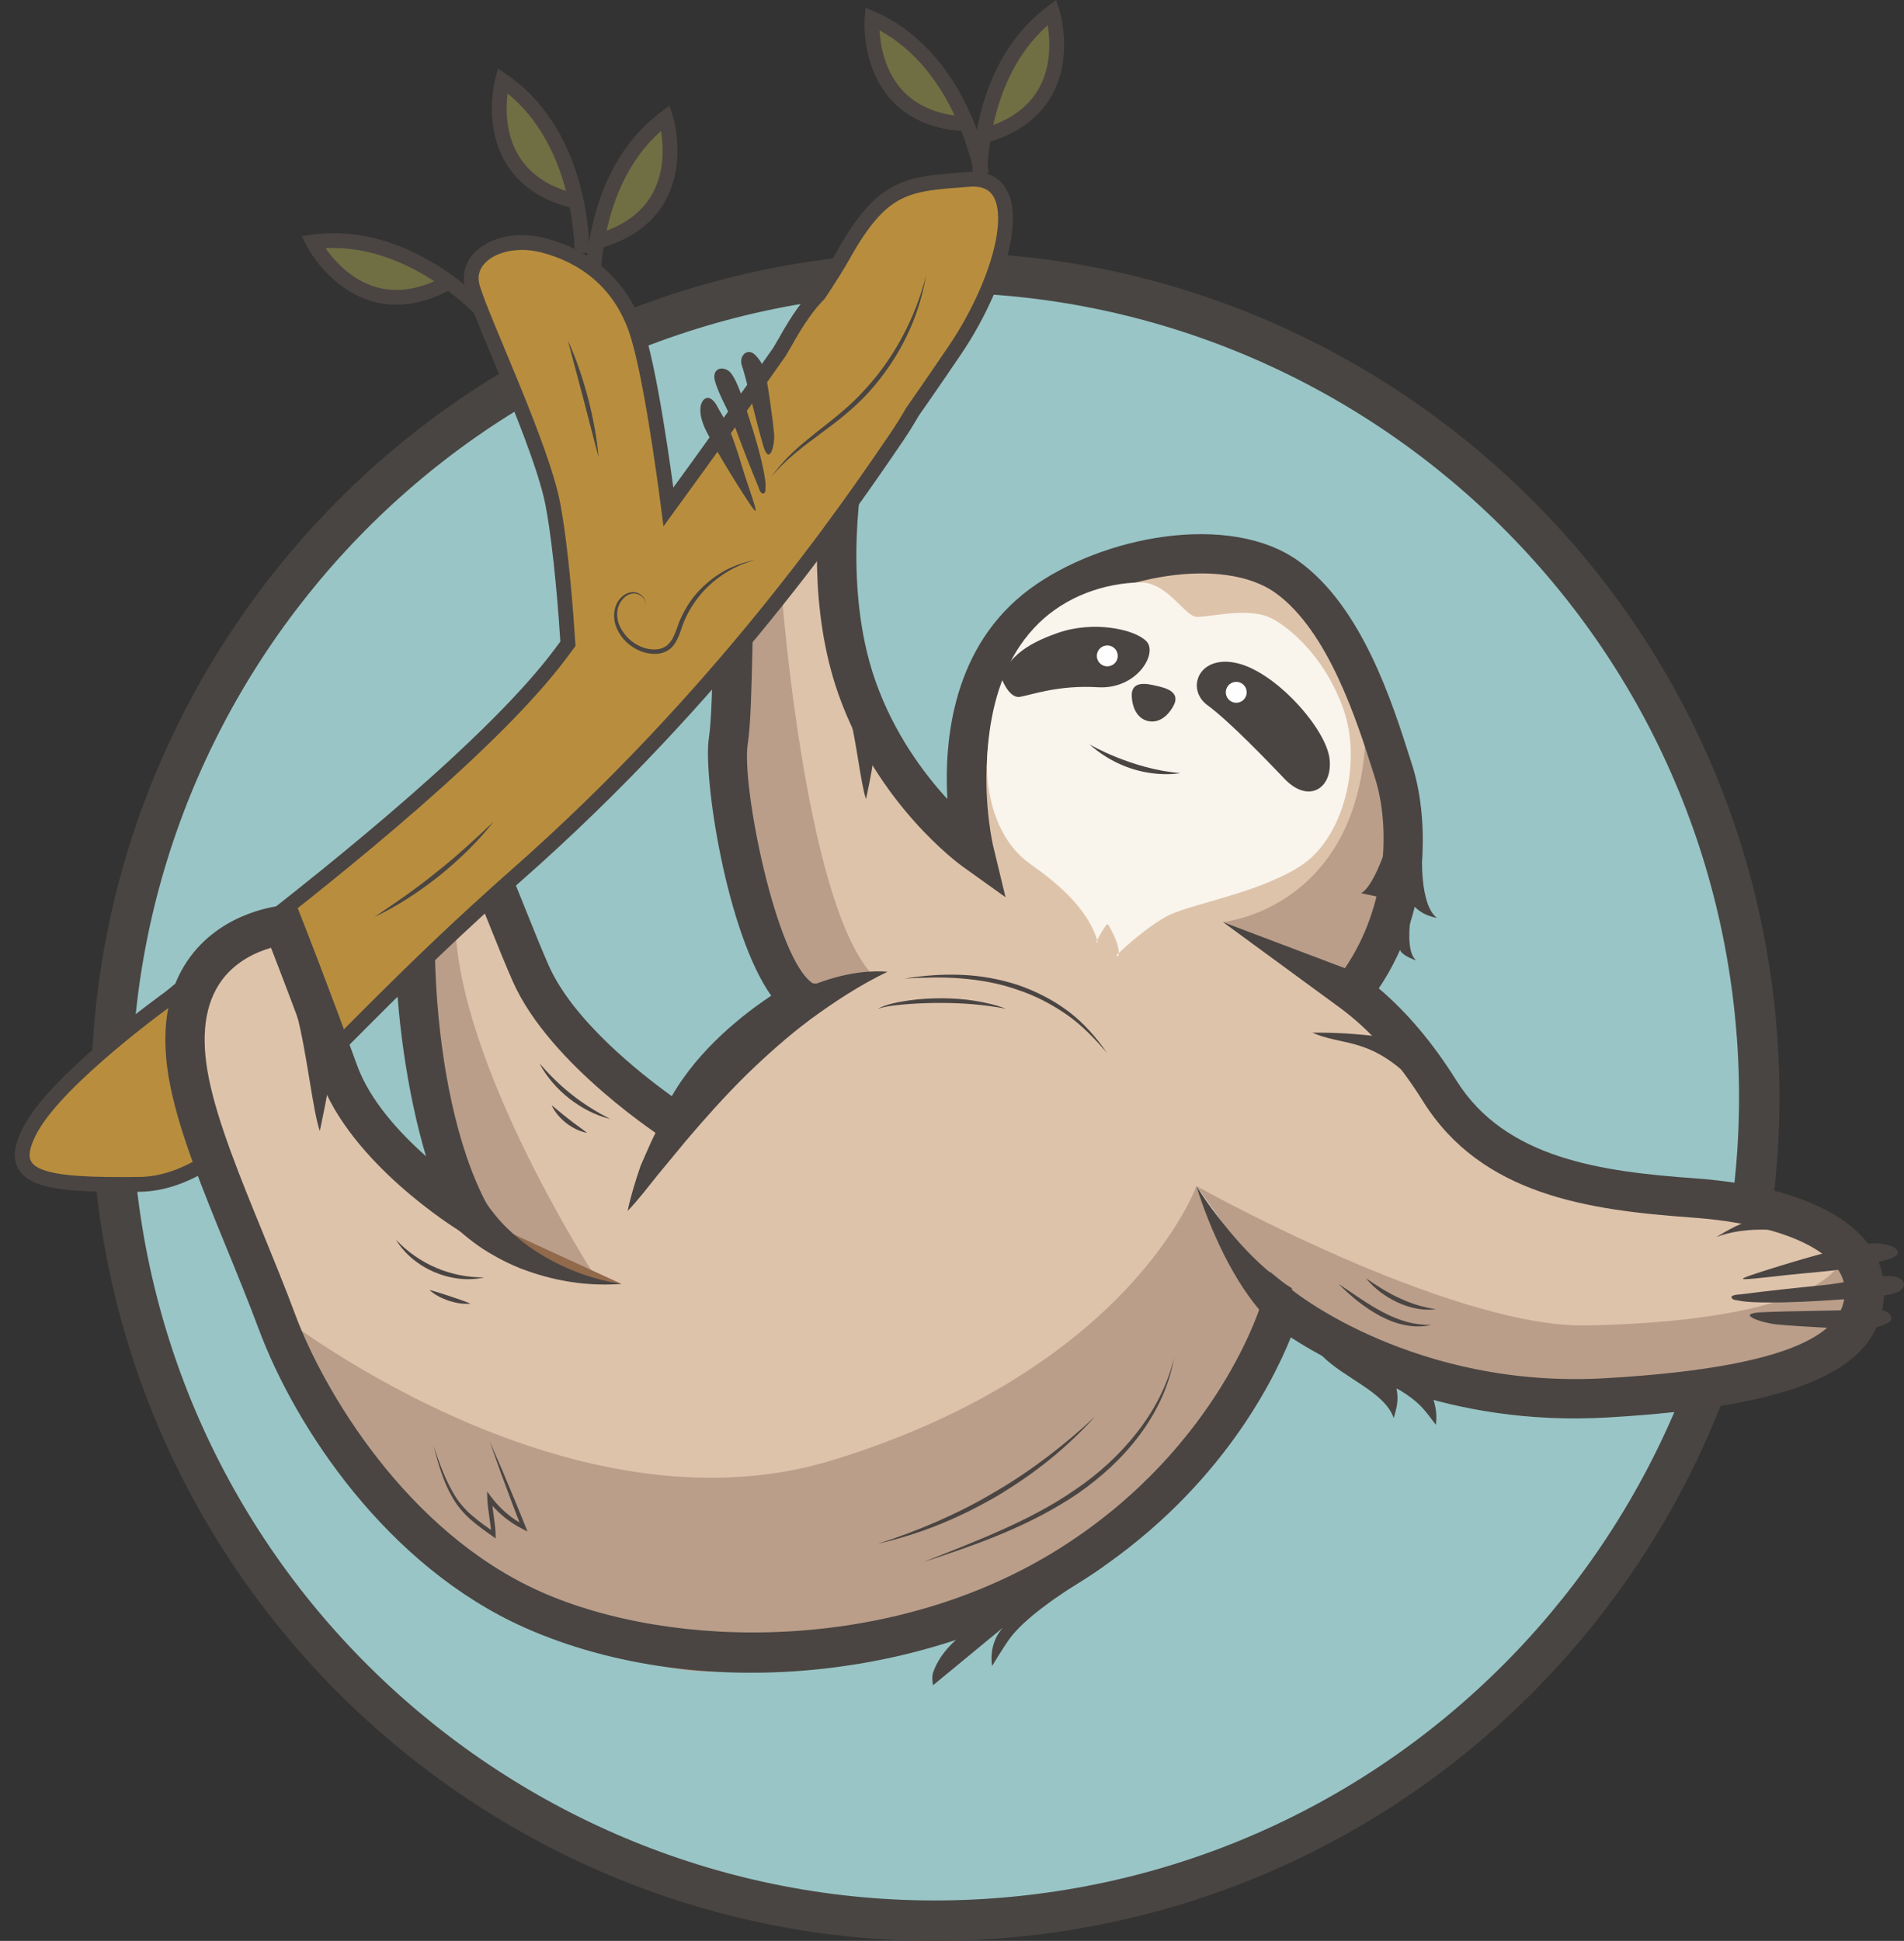 <?xml version="1.0" encoding="utf-8"?>
<svg xmlns="http://www.w3.org/2000/svg" xmlns:xlink="http://www.w3.org/1999/xlink" style="isolation:isolate" viewBox="0 0 576.4 587.439" width="576.4pt" height="587.439pt">
  <rect x="0" y="0" width="576.4" height="587.439" fill="#333333" stroke="none"/>
  <defs>
    <clipPath id="_clipPath_gllFwECqGWVh9lF4VZoTePjGlGjqjLqp">
      <rect width="576.4" height="587.439"/>
    </clipPath>
  </defs>
  <g clip-path="url(#_clipPath_gllFwECqGWVh9lF4VZoTePjGlGjqjLqp)">
    <g>
      <path fill="rgb(153,197,198)" d="M 35.272 359.642 C 50.605 496.539 174.011 595.088 310.908 579.754 C 447.805 564.423 546.352 441.017 531.023 304.12 C 515.689 167.223 392.281 68.674 255.387 84.005 C 118.49 99.339 19.941 222.745 35.272 359.642 Z"/>
      <path fill="rgb(73,69,66)" d="M 41.354 358.961 C 56.285 492.287 176.902 588.607 310.223 573.676 C 443.552 558.742 539.871 438.125 524.94 304.801 C 510.009 171.477 389.392 75.155 256.066 90.087 C 122.742 105.018 26.422 225.635 41.354 358.961 Z  M 29.191 360.323 C 13.508 220.29 114.671 93.61 254.702 77.927 C 394.734 62.244 521.417 163.407 537.103 303.44 C 552.786 443.472 451.617 570.153 311.585 585.836 C 171.555 601.519 44.877 500.355 29.191 360.323 Z"/>
      <path fill="rgb(111,111,67)" d="M 147.629 95.815 C 147.629 95.815 124.496 69.169 94.745 73.254 C 94.745 73.254 108.423 100.206 135.32 85.707"/>
      <path fill="rgb(74,69,66)" d="M 98.545 75.127 C 101.027 78.662 106.041 84.465 113.418 86.763 C 119.016 88.507 125.069 87.955 131.459 85.118 C 123.012 79.594 111.479 74.416 98.545 75.127 Z  M 135.648 88.056 C 127.375 92.333 119.438 93.325 112.046 91.012 C 99.362 87.039 93.02 74.78 92.752 74.261 L 91.335 71.467 L 94.437 71.04 C 125.102 66.834 148.347 93.224 149.316 94.353 L 145.945 97.278 C 145.851 97.172 142.048 92.857 135.648 88.056 Z"/>
      <path fill="rgb(111,111,67)" d="M 179.572 88.786 C 179.572 88.786 177.419 53.566 201.514 35.641 C 201.514 35.641 210.629 64.458 181.278 72.949"/>
      <path fill="rgb(74,69,66)" d="M 183.638 69.819 C 190.17 67.365 194.877 63.52 197.651 58.36 C 201.302 51.558 200.819 43.905 200.116 39.643 C 190.4 48.182 185.802 59.952 183.638 69.819 Z  M 177.342 88.921 C 177.25 87.436 175.408 52.289 200.179 33.853 L 202.694 31.98 L 203.643 34.969 C 203.818 35.523 207.872 48.713 201.604 60.436 C 197.944 67.261 191.59 72.11 182.704 74.851 C 181.492 82.762 181.793 88.511 181.793 88.651 L 177.342 88.921 Z"/>
      <path fill="rgb(111,111,67)" d="M 296.624 56.805 C 296.624 56.805 294.47 21.585 318.567 3.66 C 318.567 3.66 327.681 32.477 298.329 40.97"/>
      <path fill="rgb(74,69,66)" d="M 300.686 37.839 C 307.226 35.387 311.933 31.54 314.704 26.38 C 318.356 19.578 317.87 11.925 317.171 7.658 C 307.451 16.202 302.85 27.972 300.686 37.839 Z  M 294.397 56.941 C 294.306 55.453 292.456 20.304 317.235 1.873 L 319.743 0 L 320.692 2.989 C 320.866 3.543 324.928 16.733 318.657 28.455 C 315 35.281 308.645 40.13 299.755 42.87 C 298.545 50.782 298.844 56.531 298.849 56.671 L 294.397 56.941 Z"/>
      <path fill="rgb(111,111,67)" d="M 297.157 52.559 C 297.157 52.559 291.466 17.736 264 5.584 C 264 5.584 261.484 35.704 291.992 37.494"/>
      <path fill="rgb(74,69,66)" d="M 272.794 26.886 C 276.643 31.312 282.087 34.02 289.011 34.967 C 284.724 25.826 277.635 15.364 266.25 9.176 C 266.505 13.491 267.725 21.06 272.794 26.886 Z  M 291.033 39.664 C 281.75 38.958 274.475 35.635 269.398 29.784 C 260.692 19.742 261.727 5.98 261.775 5.4 L 262.039 2.277 L 264.898 3.548 C 293.149 16.045 299.119 50.728 299.362 52.199 L 294.951 52.922 C 294.93 52.783 293.954 47.109 291.033 39.664 Z"/>
      <path fill="rgb(111,111,67)" d="M 176.167 76.586 C 176.167 76.586 176.906 41.31 152.11 24.365 C 152.11 24.365 144.158 53.526 173.828 60.83"/>
      <path fill="rgb(74,69,66)" d="M 156.885 46.913 C 159.859 51.959 164.718 55.614 171.348 57.8 C 168.789 48.029 163.715 36.451 153.666 28.302 C 153.134 32.594 152.957 40.262 156.885 46.913 Z  M 173.937 76.54 C 173.937 76.399 174.008 70.644 172.479 62.793 C 163.488 60.409 156.946 55.821 153.018 49.145 C 146.279 37.684 149.801 24.339 149.956 23.777 L 150.781 20.755 L 153.367 22.522 C 178.872 39.949 178.434 75.141 178.401 76.629 L 173.937 76.54 Z"/>
      <path fill="rgb(184,142,62)" d="M 50.916 302.376 C 63.989 291.375 140.038 238.032 169.832 197.5 C 169.832 197.5 225.184 125.668 237.392 103.78 C 249.598 81.891 256.917 81.805 275.816 80.421 C 294.718 79.039 286.458 110.01 271.357 132.222 C 256.256 154.435 217.86 210.771 155.814 265.356 C 93.771 319.941 70.238 358.489 41.686 358.755 C 13.132 359.023 0.504 357.505 9.014 341.896 C 17.528 326.283 50.916 302.376 50.916 302.376 Z"/>
      <path fill="rgb(222,195,171)" d="M 85.765 280.03 C 85.765 280.03 93.532 299.687 102.493 324.429 C 111.181 348.421 142.256 367.502 142.256 367.502 C 122.665 330.951 121.775 255.971 132.095 249.28 C 142.415 242.588 150.03 270.5 160.659 294.592 C 171.291 318.685 205.658 340.558 205.658 340.558 C 215.244 317.429 242.829 302.612 242.829 302.612 C 228.225 293.233 218.557 236.573 220.488 224.177 C 222.422 211.784 221.212 169.987 224.527 150.184 C 227.847 130.384 255.809 139.697 255.809 139.697 C 255.809 139.697 248.149 176.309 259.477 208.256 C 270.802 240.204 294.871 257.421 294.871 257.421 C 294.871 257.421 282.605 207.135 315.347 183 C 335.692 168.003 371.388 161.511 389.675 174.676 C 407.962 187.839 416.951 218.058 421.886 233.518 C 426.821 248.978 427.175 277.555 409.265 300.2 L 409.01 300.104 C 417.829 306.542 427.084 316.164 435.861 330.192 C 452.042 356.056 482.416 360.401 512.549 362.562 C 542.68 364.721 564.798 374.421 564.449 391.066 C 564.1 407.711 546.618 419.633 486.116 423.085 C 425.619 426.542 387.81 395.351 387.81 395.351 C 387.81 395.351 375.214 441.043 324.582 473.279 C 273.947 505.521 205.729 507.006 161.193 487.153 C 119.558 468.59 93.357 425.58 83.859 400.078 C 74.361 374.571 61.647 348.287 57.444 327.813 C 48.298 283.272 85.765 280.03 85.765 280.03 Z"/>
      <path fill="rgb(186,158,138)" d="M 82.394 396.245 C 82.394 396.245 170.782 467.067 252.433 441.821 C 342.611 413.935 362.194 358.977 362.194 358.977 C 362.194 358.977 438.801 401.886 480.217 401.157 C 521.632 400.431 564.766 392.909 558.505 371.909 C 558.505 371.909 579.947 400.304 543.409 413.844 C 506.868 427.38 447.186 429.534 430.84 419.485 C 414.494 409.432 387.43 399.17 387.43 399.17 C 387.43 399.17 361.171 465.901 323.577 478.544 C 285.981 491.185 231.818 511.074 202.854 504.697 C 173.887 498.317 103.222 479.389 82.394 396.245 Z"/>
      <path fill="rgb(186,158,138)" d="M 236.689 179.92 C 236.689 179.92 243.53 270.606 263.29 294.104 L 240.819 300.415 C 240.819 300.415 215.834 253.053 222.492 197.243 L 236.689 179.92 Z"/>
      <path fill="rgb(186,158,138)" d="M 181.206 387.974 C 181.206 387.974 137.771 321.738 137.771 277.554 L 125.899 295.987 C 125.899 295.987 123.483 381.819 181.206 387.974 Z"/>
      <path fill="rgb(186,158,138)" d="M 370.237 279.079 C 370.237 279.079 413.429 274.913 413.512 218.379 C 413.512 218.379 426.237 230.58 424.708 250.198 C 423.18 269.814 409.008 300.104 409.008 300.104 L 370.237 279.079 Z"/>
      <path fill="rgb(74,69,66)" d="M 391.585 390.753 C 391.954 391.052 428.516 420.416 485.779 417.144 C 550.535 413.446 558.302 400.418 558.502 390.941 C 558.742 379.345 540.533 370.533 512.126 368.498 C 480.702 366.246 448.536 361.678 430.816 333.349 C 423.209 321.189 414.688 311.62 405.499 304.909 L 370.236 279.08 L 407.144 293.04 C 419.995 274.208 421.01 250.341 416.217 235.326 L 415.576 233.322 C 410.879 218.522 402.128 190.973 386.197 179.504 C 370.223 167.999 336.888 174.513 318.877 187.792 C 289.769 209.247 300.545 255.554 300.653 256.02 L 304.401 271.554 L 291.409 262.263 C 290.366 261.514 265.681 243.571 253.868 210.242 C 244.681 184.327 247.285 156.011 249.017 144.152 C 244.302 143.299 237.881 142.869 234.019 145.21 C 232.764 145.964 231.028 147.409 230.398 151.17 C 228.581 162.001 228.171 180.048 227.799 195.969 C 227.51 208.521 227.262 219.358 226.369 225.097 C 224.387 237.791 234.991 290.506 246.048 297.602 L 254.248 298.536 L 242.325 306.88 C 242.067 307.022 217.504 316.226 208.877 337.067 L 203.992 342.31 L 202.469 345.58 C 201.004 344.646 166.439 322.444 155.218 296.995 C 152.9 291.744 150.723 286.315 148.63 281.095 C 144.728 271.359 138.917 256.853 135.321 254.421 C 129.607 262.858 128.382 329.027 147.504 364.69 L 157.903 384.088 L 139.143 372.573 C 137.804 371.748 106.19 352.109 96.897 326.455 C 90.611 309.089 84.858 294.108 82.047 286.862 C 77.874 288.064 71.516 290.77 67.161 296.674 C 61.953 303.729 60.642 313.804 63.276 326.617 C 66.017 339.985 72.63 356.153 79.627 373.274 C 82.933 381.367 86.354 389.736 89.429 397.999 C 97.833 420.555 122.91 463.573 163.61 481.718 C 203.555 499.516 270.563 500.615 321.393 468.259 C 369.315 437.747 381.953 394.193 382.074 393.76 L 384.544 384.983 L 391.585 390.753 Z  M 158.768 492.587 C 117.34 474.118 89.523 432.328 78.284 402.152 C 75.27 394.066 71.886 385.786 68.609 377.776 C 61.399 360.129 54.581 343.462 51.617 329.009 C 48.262 312.67 50.306 299.364 57.694 289.461 C 67.908 275.77 84.464 274.171 85.256 274.105 L 89.674 273.72 L 91.299 277.845 C 91.38 278.04 99.203 297.866 108.09 322.401 C 111.925 333 120.828 342.743 128.969 349.963 C 117.295 310.886 115.779 252.768 128.858 244.288 C 132.704 241.792 136.22 242.114 138.487 242.838 C 147.233 245.614 152.454 258.637 159.677 276.668 C 161.722 281.763 163.84 287.065 166.102 292.192 C 173.416 308.771 193.578 324.717 203.372 331.765 C 211.628 317.335 225.349 306.756 233.47 301.368 C 219.926 282.284 212.764 235.086 214.609 223.26 C 215.381 218.3 215.636 207.319 215.899 195.693 C 216.279 179.375 216.702 160.88 218.658 149.203 C 219.713 142.917 222.907 138.007 227.9 135.003 C 239.212 128.196 255.824 133.432 257.692 134.052 L 262.708 135.73 L 261.632 140.91 C 261.561 141.264 254.473 176.335 265.084 206.269 C 270.654 221.982 279.588 233.995 286.795 241.848 C 285.775 223.726 288.529 195.374 311.814 178.213 C 333.533 162.201 372.283 154.821 393.149 169.846 C 412.281 183.614 421.448 212.476 426.921 229.721 L 427.554 231.707 C 431.92 245.376 434.263 274.09 417.401 299.144 C 425.932 306.359 433.82 315.717 440.901 327.037 C 455.665 350.634 484.602 354.594 512.971 356.627 C 549.325 359.231 570.793 372.153 570.398 391.191 C 569.91 414.373 544.833 425.672 486.452 429.026 C 438.54 431.761 404.552 413.758 390.778 404.774 C 384.744 419.725 367.657 452.908 327.778 478.299 C 304.882 492.878 277.414 501.903 249.452 505.036 C 217.881 508.571 185.688 504.586 158.768 492.587 Z"/>
      <path fill="rgb(145,106,75)" d="M 188.131 388.585 C 188.131 388.585 160.774 388.757 142.257 367.501"/>
      <path fill="rgb(74,69,66)" d="M 188.131 388.586 C 179.539 387.295 171.38 384.238 164.251 379.961 C 160.673 377.853 157.378 375.381 154.46 372.599 C 151.453 369.922 149.019 366.738 146.744 363.595 L 137.772 371.41 C 141.381 374.578 145.088 377.557 149.206 379.814 C 153.235 382.181 157.489 384.033 161.824 385.395 C 170.469 388.173 179.438 389.272 188.131 388.586 Z"/>
      <path fill="rgb(222,195,171)" d="M 268.699 294.104 C 268.699 294.104 222.106 300.18 189.996 366.526"/>
      <path fill="rgb(74,69,66)" d="M 268.699 294.104 C 259.082 293.385 249.488 296.285 240.818 300.415 C 232.097 304.619 224.189 310.412 217.295 317.141 C 210.401 323.895 204.712 331.726 200.02 339.996 C 197.601 344.088 195.849 348.557 193.929 352.85 C 192.395 357.359 190.968 361.877 189.996 366.526 C 193.344 363.033 196.108 359.338 198.995 355.762 L 207.676 345.255 C 213.496 338.391 219.408 331.812 225.646 325.611 C 231.953 319.497 238.462 313.626 245.566 308.354 C 252.717 303.141 260.16 298.221 268.699 294.104 Z"/>
      <path fill="rgb(74,69,66)" d="M 89.786 306.761 C 92.982 318.901 94.526 335.406 96.806 342.31 C 96.806 342.31 100.276 326.655 99.737 324.737 C 99.2 322.819 88.647 302.426 89.786 306.761 Z"/>
      <path fill="rgb(184,142,62)" d="M 169.833 197.499 C 169.833 197.499 242.495 99.813 254.701 77.925 C 266.906 56.039 274.228 55.95 293.127 54.566 C 312.029 53.184 303.771 84.158 288.668 106.37 C 273.567 128.582 217.861 210.77 155.815 265.355 C 134.01 284.541 107.488 311.037 107.025 304.225 C 106.828 301.34 110.96 264.887 114.675 257.348 C 118.79 249.002 131.052 244.396 137.771 233.367 C 151.424 210.96 159.857 211.074 169.833 197.499 Z"/>
      <path fill="rgb(254,254,254)" d="M 362.193 358.977 C 362.193 358.977 372.518 382.31 387.432 394.574"/>
      <path fill="rgb(74,69,66)" d="M 362.193 358.977 C 364.377 366.048 367.178 372.977 370.547 379.757 C 373.978 386.509 378.007 393.129 383.651 399.17 L 391.21 389.979 C 385.607 386.585 380.295 381.739 375.466 376.411 C 370.653 371.039 366.166 365.2 362.193 358.977 Z"/>
      <path fill="rgb(74,69,66)" d="M 430.537 258.236 C 430.537 258.236 429.669 273.856 434.996 277.796 C 434.996 277.796 428.986 277.072 426.683 272.1 L 430.537 258.236 Z"/>
      <path fill="rgb(74,69,66)" d="M 419.349 257.349 C 419.349 257.349 415.586 268.671 412 270.329 L 418.44 271.706 L 419.349 257.349 Z"/>
      <path fill="rgb(74,69,66)" d="M 538.011 372.365 C 538.011 372.365 527.696 371.193 519.618 374.425 C 519.618 374.425 526.674 369.852 530.409 369.432 C 534.147 369.014 538.011 372.365 538.011 372.365 Z"/>
      <path fill="rgb(74,69,66)" d="M 426.931 278.698 C 426.931 278.698 425.542 288.28 428.763 290.674 C 428.763 290.674 424.405 289.37 423.768 287.374 C 423.13 285.379 426.931 278.698 426.931 278.698 Z"/>
      <path fill="rgb(184,142,62)" d="M 202.421 156.851 C 202.421 156.851 197.205 114.123 192.153 99.819 C 187.105 85.518 176.316 77.675 164.108 74.517 C 151.902 71.358 140.109 77.635 142.67 87.046 C 145.231 96.456 163.807 135.317 167.109 153.265 C 170.414 171.211 171.857 199.494 171.857 199.494 L 202.421 156.851 Z"/>
      <path fill="rgb(74,69,66)" d="M 256.94 215.397 C 259.316 224.431 260.468 236.721 262.163 241.858 C 262.163 241.858 264.745 230.206 264.347 228.777 C 263.948 227.349 256.09 212.17 256.94 215.397 Z"/>
      <path fill="rgb(74,69,66)" d="M 405.21 388.579 C 409.631 391.491 413.847 394.63 418.443 397.036 C 420.728 398.259 423.11 399.266 425.585 399.992 C 428.062 400.706 430.656 401.04 433.306 400.977 C 430.725 401.63 427.971 401.576 425.332 401.055 C 422.677 400.549 420.154 399.526 417.783 398.289 C 413.055 395.748 408.925 392.339 405.21 388.579 Z"/>
      <path fill="rgb(74,69,66)" d="M 413.511 386.872 C 416.774 389.147 420.048 391.225 423.563 392.852 C 427.061 394.507 430.738 395.676 434.676 396.246 C 430.705 396.8 426.593 395.818 422.961 394.138 C 419.337 392.404 416.027 389.967 413.511 386.872 Z"/>
      <path fill="rgb(74,69,66)" d="M 421.907 429.192 C 422.884 426.019 423.476 423.529 422.747 420.143 C 430.177 424.478 431.6 427.264 434.677 431.252 C 435.216 427.618 434.328 424.182 433.128 421.443 C 431.319 417.311 404.447 410.7 400.254 410.389 C 407.1 417.247 419.257 421.335 421.907 429.192 Z"/>
      <path fill="rgb(74,69,66)" d="M 426.054 325.346 C 413.785 314.003 406.319 316.489 397.284 312.556 C 404.031 312.47 410.786 312.867 417.477 313.748 C 418.78 317.6 421.435 318.966 424.394 321.76 L 426.054 325.346 Z"/>
      <path fill="rgb(74,69,66)" d="M 282.462 510.066 C 282.462 510.066 281.984 507.712 282.462 506.275 C 284.912 498.941 292.006 493.664 298.773 489.438 C 300.203 488.542 334.314 473.927 334.314 473.927 C 332.826 474.899 331.191 476.146 329.377 477.268 C 320.249 482.906 310.004 489.914 305.575 496.068 C 303.551 498.883 300.334 504.238 300.334 504.238 C 299.236 496.678 303.718 492.538 303.718 492.538 L 282.462 510.066 Z"/>
      <path fill="rgb(74,69,66)" d="M 131.227 437.515 C 132.965 442.786 134.853 448.078 137.743 452.747 C 139.193 455.076 141.026 457.115 143.121 458.872 C 145.189 460.664 147.469 462.235 149.752 463.817 L 148.729 464.351 C 148.679 462.645 148.38 460.843 148.132 459.067 C 147.884 457.27 147.578 455.503 147.519 453.595 L 147.459 451.421 L 148.782 453.17 C 151.434 456.675 154.856 459.618 158.779 461.645 L 157.901 462.44 C 156.192 458.102 154.583 453.727 152.953 449.359 C 151.295 445.003 149.795 440.582 148.213 436.196 C 150.055 440.478 151.984 444.73 153.748 449.045 C 155.544 453.347 157.359 457.642 159.077 461.977 L 159.69 463.521 L 158.202 462.769 C 154.097 460.699 150.44 457.705 147.664 454.015 L 148.924 453.59 C 148.957 455.291 149.238 457.098 149.471 458.877 C 149.701 460.674 149.989 462.445 150.03 464.348 L 150.055 465.629 L 149.005 464.882 C 146.74 463.27 144.447 461.656 142.329 459.775 C 140.213 457.895 138.373 455.67 136.969 453.223 C 134.102 448.329 132.641 442.88 131.227 437.515 Z"/>
      <path fill="rgb(74,69,66)" d="M 119.873 375.23 C 123.386 378.898 127.485 381.79 132.046 383.716 C 136.588 385.672 141.516 386.634 146.592 386.636 C 141.612 387.758 136.232 387.031 131.489 385.019 C 126.757 382.982 122.513 379.601 119.873 375.23 Z"/>
      <path fill="rgb(74,69,66)" d="M 129.964 390.422 C 132.168 390.956 134.195 391.675 136.26 392.333 C 138.31 393.041 140.363 393.677 142.448 394.575 C 140.183 394.778 137.941 394.363 135.815 393.679 C 133.702 392.948 131.659 391.938 129.964 390.422 Z"/>
      <path fill="rgb(74,69,66)" d="M 184.708 338.682 C 180.196 337.568 175.972 335.319 172.287 332.451 C 168.63 329.544 165.457 325.968 163.316 321.837 C 166.37 325.327 169.579 328.541 173.163 331.335 C 176.721 334.167 180.601 336.533 184.708 338.682 Z"/>
      <path fill="rgb(74,69,66)" d="M 166.978 334.483 C 168.823 335.958 170.491 337.431 172.283 338.793 C 174.044 340.195 175.881 341.448 177.762 342.88 C 175.423 342.467 173.28 341.339 171.41 339.914 C 169.57 338.446 167.955 336.644 166.978 334.483 Z"/>
      <path fill="rgb(74,69,66)" d="M 355.46 410.819 C 354.01 419.292 350.224 427.309 345.067 434.22 C 339.917 441.167 333.443 447.056 326.37 451.989 C 319.225 456.83 311.524 460.778 303.603 464.093 C 295.682 467.426 287.551 470.164 279.404 472.822 C 287.374 469.668 295.368 466.581 303.168 463.091 C 310.955 459.588 318.58 455.686 325.567 450.819 C 332.605 446.052 338.955 440.254 344.201 433.562 C 349.42 426.874 353.497 419.178 355.46 410.819 Z"/>
      <path fill="rgb(74,69,66)" d="M 331.55 428.675 C 327.237 433.46 322.535 437.909 317.499 441.958 C 312.478 446.023 307.105 449.649 301.558 452.967 C 295.952 456.186 290.16 459.091 284.157 461.488 C 278.161 463.9 271.981 465.823 265.698 467.24 C 271.842 465.317 277.86 463.049 283.734 460.481 C 289.6 457.897 295.34 455.03 300.842 451.745 C 306.399 448.559 311.704 444.95 316.833 441.1 C 321.945 437.234 326.865 433.096 331.55 428.675 Z"/>
      <path fill="rgb(74,69,66)" d="M 273.849 296.174 C 279.518 295.268 285.288 294.802 291.068 295.05 C 296.841 295.285 302.601 296.313 308.123 298.102 C 313.612 299.987 318.841 302.662 323.479 306.142 C 328.123 309.65 331.95 314.066 335.214 318.778 C 331.476 314.418 327.516 310.275 322.834 307.023 C 318.162 303.801 313.078 301.19 307.677 299.448 C 302.315 297.588 296.674 296.599 290.997 296.136 C 285.313 295.665 279.586 295.847 273.849 296.174 Z"/>
      <path fill="rgb(74,69,66)" d="M 265.699 305.318 C 268.657 303.815 271.985 303.281 275.232 302.782 C 278.499 302.309 281.799 302.144 285.099 302.134 C 288.399 302.152 291.702 302.367 294.964 302.886 C 298.226 303.395 301.463 304.121 304.533 305.318 C 298.082 304.07 291.601 303.567 285.094 303.551 C 281.842 303.526 278.593 303.653 275.346 303.863 C 272.106 304.136 268.839 304.374 265.699 305.318 Z"/>
      <path fill="none" vector-effect="non-scaling-stroke" stroke-width="4.488" stroke="rgb(74,69,66)" stroke-linejoin="miter" stroke-linecap="butt" stroke-miterlimit="3" style="mix-blend-mode:source-over;" d="M 59.024 295.987 C 55.555 298.606 52.902 300.699 51.247 302.094 C 51.247 302.094 17.857 326.002 9.346 341.611 C 0.835 357.223 13.464 358.739 42.015 358.473 C 49.537 358.405 56.709 355.677 64.329 350.704"/>
      <path fill="none" vector-effect="non-scaling-stroke" stroke-width="4.488" stroke="rgb(74,69,66)" stroke-linejoin="miter" stroke-linecap="butt" stroke-miterlimit="3" style="mix-blend-mode:source-over;" d="M 100.443 318.403 C 112.529 306.268 126.719 291.833 144.27 275.747 C 146.752 273.485 149.243 271.228 151.703 269.023 C 153.168 267.715 154.636 266.404 156.146 265.073 C 218.19 210.488 256.586 154.154 271.689 131.941 C 273.276 129.603 274.784 127.168 276.197 124.688 C 281.774 116.722 286.125 110.311 288.999 106.085 C 304.103 83.875 312.358 52.902 293.459 54.286 C 274.559 55.67 267.238 55.756 255.032 77.645 C 253.516 80.36 251.066 84.252 247.941 88.972 C 244.679 92.247 241.424 96.858 237.722 103.499 C 237.211 104.415 236.598 105.45 235.943 106.533 C 225.878 120.945 213.591 138.003 202.355 153.432 C 201.047 143.332 196.709 111.501 192.485 99.538 C 187.436 85.234 176.645 77.392 164.44 74.233 C 152.234 71.075 140.438 77.351 142.999 86.763 C 145.563 96.172 164.138 135.034 167.441 152.982 C 169.952 166.615 171.384 186.203 171.931 194.835 C 170.792 196.371 170.164 197.216 170.164 197.216 C 150.394 224.108 102.685 262.491 74.095 284.554"/>
      <path fill="rgb(74,69,66)" d="M 280.366 83.323 C 279.25 89.8 277.259 96.169 274.303 102.094 C 271.41 108.049 267.606 113.548 263.203 118.5 C 258.762 123.448 253.48 127.533 248.193 131.4 C 242.937 135.302 237.65 139.232 233.492 144.349 C 235.375 141.654 237.595 139.189 239.976 136.904 C 242.395 134.659 244.962 132.581 247.528 130.532 C 252.695 126.472 257.873 122.476 262.15 117.549 C 266.564 112.763 270.281 107.358 273.339 101.6 C 276.413 95.85 278.739 89.691 280.366 83.323 Z"/>
      <path fill="rgb(74,69,66)" d="M 171.904 103.033 C 174.467 108.605 176.398 114.439 177.982 120.356 C 179.516 126.285 180.703 132.316 181.206 138.427 L 176.608 120.715 L 171.904 103.033 Z"/>
      <path fill="rgb(74,69,66)" d="M 149.446 248.663 C 144.675 254.795 138.999 260.183 132.981 265.103 C 126.859 269.894 120.36 274.249 113.327 277.554 C 119.763 273.227 126.123 268.874 132.095 263.994 C 138.169 259.242 143.815 253.998 149.446 248.663 Z"/>
      <path fill="rgb(74,69,66)" d="M 195.454 182.989 C 195.527 181.334 194.105 180.026 192.64 179.709 C 191.129 179.36 189.59 180.145 188.6 181.253 C 186.472 183.513 186.379 187.048 187.722 189.734 C 189.046 192.459 191.427 194.712 194.241 195.81 C 196.995 196.908 200.497 196.992 202.449 194.838 C 204.471 192.735 204.926 189.349 206.419 186.434 C 207.842 183.503 209.661 180.744 211.954 178.431 C 214.227 176.111 216.821 174.111 219.66 172.57 C 222.53 171.082 225.61 170.032 228.763 169.5 C 222.548 171.037 216.957 174.521 212.751 179.175 C 210.668 181.521 208.897 184.141 207.591 186.98 C 206.176 189.716 205.895 193.122 203.471 195.82 C 202.254 197.133 200.437 197.822 198.728 197.898 C 197.002 197.986 195.322 197.647 193.763 197.007 C 190.655 195.721 188.044 193.277 186.733 190.179 C 185.366 187.155 185.617 183.174 188.107 180.772 C 189.294 179.616 191.076 178.867 192.726 179.375 C 194.297 179.833 195.651 181.339 195.454 182.989 Z"/>
      <path fill="rgb(249,245,236)" d="M 335.491 279.844 C 336.365 281.302 337.126 282.802 337.759 284.379 C 338.073 285.169 338.331 285.983 338.513 286.829 C 338.685 287.669 338.799 288.575 338.493 289.491 L 337.946 289.134 C 342.14 285.194 346.53 281.456 351.427 278.366 C 353.864 276.774 356.676 275.807 359.394 274.934 C 362.137 274.061 364.901 273.287 367.652 272.487 C 373.149 270.883 378.635 269.235 383.907 267.064 C 389.105 264.829 394.427 262.41 398.274 258.29 C 402.138 254.205 404.841 249.083 406.554 243.71 C 408.27 238.327 409.057 232.643 408.905 226.997 C 408.764 221.328 407.473 215.768 405.084 210.601 C 402.804 205.408 399.759 200.541 396.006 196.282 C 394.136 194.151 392.091 192.164 389.869 190.408 C 387.642 188.687 385.273 187.014 382.624 186.242 C 377.185 184.8 371.364 185.726 365.723 186.422 C 365.01 186.511 364.299 186.604 363.57 186.66 C 362.894 186.711 362.018 186.827 361.264 186.44 C 359.857 185.731 358.873 184.663 357.82 183.681 C 355.77 181.677 353.751 179.647 351.351 178.162 C 350.154 177.425 348.866 176.838 347.51 176.524 C 346.158 176.195 344.751 176.261 343.321 176.34 C 340.477 176.507 337.65 176.94 334.874 177.59 C 329.334 178.926 324.012 181.239 319.358 184.549 C 314.679 187.827 310.781 192.154 307.765 197.003 C 301.742 206.8 299.363 218.4 298.809 229.799 C 298.588 235.417 299.378 241.081 301.17 246.4 C 302.972 251.7 305.983 256.68 310.308 260.266 C 312.464 262.03 314.866 263.551 317.058 265.318 C 319.269 267.064 321.395 268.926 323.379 270.933 C 327.322 274.932 330.787 279.652 332.336 285.169 L 331.837 285.115 C 332.804 283.298 333.725 281.484 335.018 279.806"/>
      <path fill="rgb(74,69,66)" d="M 564.332 402.206 C 561.098 402.426 542.32 401.33 537.8 400.847 C 533.277 400.366 525.088 397.607 533.156 397.177 C 541.221 396.747 563.028 396.641 567.09 396.264 C 571.147 395.884 574.657 398.923 571.188 400.591 C 567.72 402.259 564.332 402.206 564.332 402.206 Z"/>
      <path fill="rgb(74,69,66)" d="M 555.711 393.412 C 560.942 393.061 573.057 392.456 575.357 390.601 C 577.655 388.746 576.096 386.02 571.265 386.23 C 564.759 386.514 558.272 388.356 551.769 388.989 C 543.587 389.783 535.418 390.659 527.266 391.719 C 526.55 391.813 523.192 391.826 524.459 393.111 C 524.824 393.478 525.669 393.516 526.12 393.605 C 528.843 394.151 531.687 394.167 534.463 394.2 C 541.529 394.286 548.628 393.888 555.711 393.412 Z"/>
      <path fill="rgb(74,69,66)" d="M 558.111 384.113 C 561.857 383.586 565.597 382.87 569.322 381.756 C 570.423 381.427 573.852 380.916 574.493 379.436 C 575.189 377.816 570.669 374.86 560.498 377.178 C 550.329 379.494 534.894 384.272 529.638 386.099 C 524.379 387.924 529.911 387.086 541.915 385.806 C 547.325 385.229 552.728 384.867 558.111 384.113 Z"/>
      <path fill="rgb(74,69,66)" d="M 349.934 207.548 L 350.051 207.575 C 352.5 208.137 357.688 209.258 355.198 213.715 C 352.71 218.169 349.524 218.693 347.598 218.25 C 347.576 218.248 347.563 218.235 347.543 218.227 C 347.522 218.225 347.502 218.23 347.482 218.225 C 345.559 217.782 342.919 215.919 342.623 210.825 C 342.327 205.731 347.482 206.986 349.934 207.548 Z"/>
      <path fill="rgb(74,69,66)" d="M 357.321 233.982 C 357.321 233.982 343.025 236.935 329.794 225.284 C 329.794 225.284 342.716 232.846 357.321 233.982 Z"/>
      <path fill="rgb(74,69,66)" d="M 302.953 204.676 C 305.908 199.252 309.538 195.282 320.318 191.529 C 331.102 187.773 343.621 190.445 347.091 194.13 C 350.561 197.817 344.14 208.72 332.35 208.004 C 320.556 207.287 312.4 210.261 308.824 210.904 C 305.248 211.547 302.953 204.676 302.953 204.676 Z"/>
      <path fill="rgb(254,254,254)" d="M 332.068 198.864 C 332.263 200.603 333.83 201.853 335.568 201.658 C 337.304 201.463 338.555 199.897 338.36 198.161 C 338.165 196.422 336.601 195.172 334.862 195.367 C 333.124 195.562 331.873 197.126 332.068 198.864 Z"/>
      <path fill="rgb(74,69,66)" d="M 388.931 235.785 C 384.173 230.809 372.205 218.308 365.552 213.451 C 358.896 208.595 362.798 197.973 374.564 200.729 C 386.332 203.485 401.491 220.628 402.503 229.681 C 403.52 238.736 396.08 243.263 388.931 235.785 Z"/>
      <path fill="rgb(254,254,254)" d="M 371.104 209.888 C 371.297 211.627 372.863 212.877 374.602 212.682 C 376.338 212.487 377.591 210.921 377.396 209.184 C 377.201 207.446 375.634 206.196 373.898 206.391 C 372.16 206.583 370.909 208.149 371.104 209.888 Z"/>
      <path fill="rgb(74,69,66)" d="M 231.497 112.279 C 232.264 114.6 234.139 128.253 234.357 131.553 C 234.572 134.856 232.922 140.973 231.14 135.172 C 229.358 129.375 225.686 113.618 224.616 110.71 C 223.543 107.803 226.261 105.052 228.629 107.438 C 231.001 109.825 231.497 112.279 231.497 112.279 Z"/>
      <path fill="rgb(74,69,66)" d="M 226.737 126.374 C 225.512 122.583 222.898 113.794 220.521 112.21 C 218.145 110.628 215.457 111.896 216.465 115.403 C 217.824 120.123 220.863 124.754 222.596 129.457 C 224.781 135.373 227.046 141.278 229.51 147.161 C 229.726 147.678 230.282 150.12 231.467 149.135 C 231.806 148.852 231.707 148.237 231.732 147.903 C 231.882 145.896 231.436 143.823 231.024 141.801 C 229.971 136.654 228.394 131.506 226.737 126.374 Z"/>
      <path fill="rgb(74,69,66)" d="M 221.745 132.376 C 220.712 129.645 219.472 126.925 217.802 124.217 C 217.308 123.415 216.329 120.917 214.641 120.469 C 212.801 119.98 210.156 123.321 213.93 130.721 C 217.701 138.123 224.794 149.337 227.426 153.153 C 230.058 156.972 228.461 152.941 225.589 144.187 C 224.291 140.241 223.23 136.299 221.745 132.376 Z"/>
    </g>
  </g>
</svg>
